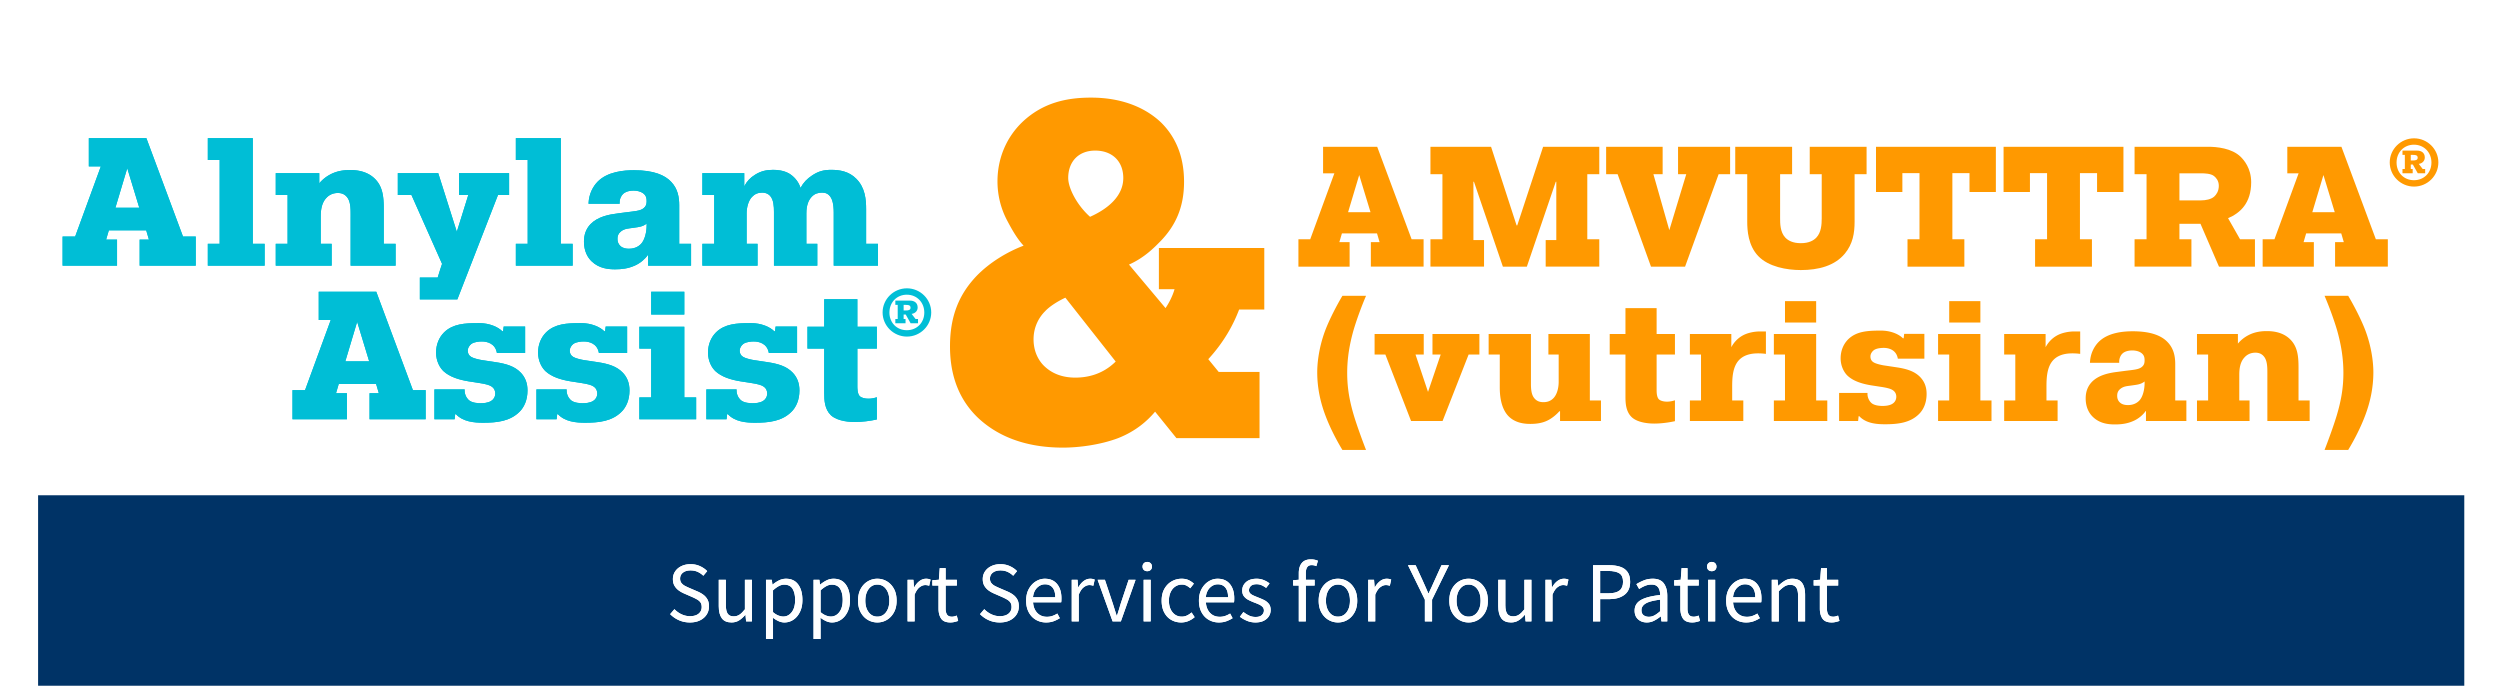 <svg width="1050" height="288" viewBox="0 0 1050 288" xmlns="http://www.w3.org/2000/svg" xmlns:xlink="http://www.w3.org/1999/xlink">
    <defs>
        <path d="M8.28 26.496c-1.656 0-3.192-.318-4.608-.954A11.883 11.883 0 0 1 0 23.004l1.8-2.088a9.85 9.85 0 0 0 2.97 2.142c1.14.54 2.322.81 3.546.81 1.56 0 2.772-.354 3.636-1.062.864-.708 1.296-1.638 1.296-2.79 0-.816-.174-1.464-.522-1.944-.348-.48-.816-.888-1.404-1.224a23.719 23.719 0 0 0-1.998-1.008L5.94 14.364a12.297 12.297 0 0 1-2.214-1.224 6.472 6.472 0 0 1-1.836-1.944c-.492-.792-.738-1.764-.738-2.916 0-1.2.318-2.274.954-3.222.636-.948 1.518-1.692 2.646-2.232 1.128-.54 2.4-.81 3.816-.81s2.724.27 3.924.81c1.2.54 2.22 1.242 3.06 2.106l-1.62 1.944a8.417 8.417 0 0 0-2.394-1.638c-.876-.396-1.866-.594-2.97-.594-1.32 0-2.382.312-3.186.936-.804.624-1.206 1.464-1.206 2.52 0 .744.198 1.362.594 1.854a4.63 4.63 0 0 0 1.494 1.206c.6.312 1.212.6 1.836.864l3.348 1.44c.912.384 1.734.846 2.466 1.386.732.54 1.314 1.2 1.746 1.98.432.78.648 1.758.648 2.934 0 1.248-.324 2.382-.972 3.402-.648 1.02-1.572 1.83-2.772 2.43-1.2.6-2.628.9-4.284.9z" id="bh8tnjwxub"/>
        <path d="M25.776 26.496c-1.848 0-3.204-.582-4.068-1.746-.864-1.164-1.296-2.862-1.296-5.094V8.568H23.4V19.26c0 1.632.258 2.82.774 3.564.516.744 1.35 1.116 2.502 1.116.912 0 1.722-.234 2.43-.702.708-.468 1.47-1.218 2.286-2.25V8.568h2.952v17.496h-2.448l-.252-2.736h-.108c-.816.96-1.68 1.728-2.592 2.304-.912.576-1.968.864-3.168.864z" id="o3t8xj517c"/>
        <path d="M40.248 33.444V8.568h2.448l.252 2.016h.108a13.31 13.31 0 0 1 2.61-1.728 6.493 6.493 0 0 1 2.97-.72c2.256 0 3.972.81 5.148 2.43 1.176 1.62 1.764 3.786 1.764 6.498 0 1.968-.354 3.66-1.062 5.076-.708 1.416-1.632 2.496-2.772 3.24a6.683 6.683 0 0 1-3.726 1.116c-.816 0-1.626-.18-2.43-.54a12.303 12.303 0 0 1-2.43-1.476l.072 3.06v5.904h-2.952zm7.236-9.432c1.44 0 2.634-.618 3.582-1.854.948-1.236 1.422-2.934 1.422-5.094 0-1.92-.354-3.474-1.062-4.662-.708-1.188-1.89-1.782-3.546-1.782-.744 0-1.494.204-2.25.612-.756.408-1.566.996-2.43 1.764v9.18c.792.672 1.56 1.146 2.304 1.422.744.276 1.404.414 1.98.414z" id="ixajd182gd"/>
        <path d="M60.228 33.444V8.568h2.448l.252 2.016h.108a13.31 13.31 0 0 1 2.61-1.728 6.493 6.493 0 0 1 2.97-.72c2.256 0 3.972.81 5.148 2.43 1.176 1.62 1.764 3.786 1.764 6.498 0 1.968-.354 3.66-1.062 5.076-.708 1.416-1.632 2.496-2.772 3.24a6.683 6.683 0 0 1-3.726 1.116c-.816 0-1.626-.18-2.43-.54a12.303 12.303 0 0 1-2.43-1.476l.072 3.06v5.904h-2.952zm7.236-9.432c1.44 0 2.634-.618 3.582-1.854.948-1.236 1.422-2.934 1.422-5.094 0-1.92-.354-3.474-1.062-4.662-.708-1.188-1.89-1.782-3.546-1.782-.744 0-1.494.204-2.25.612-.756.408-1.566.996-2.43 1.764v9.18c.792.672 1.56 1.146 2.304 1.422.744.276 1.404.414 1.98.414z" id="lnof0ryv3e"/>
        <path d="M87.012 26.496a7.772 7.772 0 0 1-3.978-1.08c-1.236-.72-2.232-1.764-2.988-3.132-.756-1.368-1.134-3.012-1.134-4.932 0-1.968.378-3.636 1.134-5.004.756-1.368 1.752-2.412 2.988-3.132a7.772 7.772 0 0 1 3.978-1.08c1.44 0 2.772.36 3.996 1.08 1.224.72 2.214 1.764 2.97 3.132.756 1.368 1.134 3.036 1.134 5.004 0 1.92-.378 3.564-1.134 4.932-.756 1.368-1.746 2.412-2.97 3.132a7.742 7.742 0 0 1-3.996 1.08zm0-2.448c1.512 0 2.73-.618 3.654-1.854.924-1.236 1.386-2.85 1.386-4.842 0-2.016-.462-3.648-1.386-4.896-.924-1.248-2.142-1.872-3.654-1.872-1.488 0-2.7.624-3.636 1.872-.936 1.248-1.404 2.88-1.404 4.896 0 1.992.468 3.606 1.404 4.842.936 1.236 2.148 1.854 3.636 1.854z" id="mocuu9j7hf"/>
        <path d="M99.72 26.064V8.568h2.448l.252 3.168h.108c.6-1.104 1.332-1.98 2.196-2.628.864-.648 1.788-.972 2.772-.972.696 0 1.32.12 1.872.36l-.576 2.592a6.657 6.657 0 0 0-.792-.216 4.7 4.7 0 0 0-.9-.072c-.744 0-1.518.3-2.322.9-.804.6-1.506 1.644-2.106 3.132v11.232H99.72z" id="zcnsfn798g"/>
        <path d="M117.72 26.496c-1.872 0-3.174-.54-3.906-1.62-.732-1.08-1.098-2.484-1.098-4.212V10.98h-2.592V8.748l2.736-.18.36-4.896h2.484v4.896h4.716v2.412h-4.716v9.72c0 1.08.198 1.914.594 2.502.396.588 1.098.882 2.106.882a3.52 3.52 0 0 0 1.008-.162c.36-.108.684-.21.972-.306l.576 2.232c-.48.168-1.002.318-1.566.45a7.327 7.327 0 0 1-1.674.198z" id="wu5diry48h"/>
        <path d="M138.42 26.496c-1.656 0-3.192-.318-4.608-.954a11.883 11.883 0 0 1-3.672-2.538l1.8-2.088a9.85 9.85 0 0 0 2.97 2.142c1.14.54 2.322.81 3.546.81 1.56 0 2.772-.354 3.636-1.062.864-.708 1.296-1.638 1.296-2.79 0-.816-.174-1.464-.522-1.944-.348-.48-.816-.888-1.404-1.224a23.719 23.719 0 0 0-1.998-1.008l-3.384-1.476a12.297 12.297 0 0 1-2.214-1.224 6.472 6.472 0 0 1-1.836-1.944c-.492-.792-.738-1.764-.738-2.916 0-1.2.318-2.274.954-3.222.636-.948 1.518-1.692 2.646-2.232 1.128-.54 2.4-.81 3.816-.81s2.724.27 3.924.81c1.2.54 2.22 1.242 3.06 2.106l-1.62 1.944a8.417 8.417 0 0 0-2.394-1.638c-.876-.396-1.866-.594-2.97-.594-1.32 0-2.382.312-3.186.936-.804.624-1.206 1.464-1.206 2.52 0 .744.198 1.362.594 1.854a4.63 4.63 0 0 0 1.494 1.206c.6.312 1.212.6 1.836.864l3.348 1.44c.912.384 1.734.846 2.466 1.386.732.54 1.314 1.2 1.746 1.98.432.78.648 1.758.648 2.934 0 1.248-.324 2.382-.972 3.402-.648 1.02-1.572 1.83-2.772 2.43-1.2.6-2.628.9-4.284.9z" id="umsdxp506i"/>
        <path d="M157.896 26.496c-1.56 0-2.976-.366-4.248-1.098-1.272-.732-2.28-1.782-3.024-3.15-.744-1.368-1.116-3-1.116-4.896 0-1.92.378-3.564 1.134-4.932.756-1.368 1.734-2.424 2.934-3.168 1.2-.744 2.46-1.116 3.78-1.116 2.232 0 3.954.744 5.166 2.232 1.212 1.488 1.818 3.48 1.818 5.976 0 .312-.006.618-.018.918-.012.3-.042.558-.09.774h-11.808c.12 1.848.702 3.324 1.746 4.428s2.406 1.656 4.086 1.656a6.88 6.88 0 0 0 2.322-.378 10.274 10.274 0 0 0 2.034-.99l1.044 1.944c-.744.48-1.59.9-2.538 1.26-.948.36-2.022.54-3.222.54zm-5.508-10.584h9.36c0-1.776-.378-3.126-1.134-4.05-.756-.924-1.818-1.386-3.186-1.386-1.224 0-2.322.474-3.294 1.422s-1.554 2.286-1.746 4.014z" id="ng7mxcqf3j"/>
        <path d="M168.66 26.064V8.568h2.448l.252 3.168h.108c.6-1.104 1.332-1.98 2.196-2.628.864-.648 1.788-.972 2.772-.972.696 0 1.32.12 1.872.36l-.576 2.592a6.657 6.657 0 0 0-.792-.216 4.7 4.7 0 0 0-.9-.072c-.744 0-1.518.3-2.322.9-.804.6-1.506 1.644-2.106 3.132v11.232h-2.952z" id="q75ddrajpk"/>
        <path d="m185.832 26.064-6.3-17.496h3.06l3.312 9.936c.264.864.534 1.728.81 2.592.276.864.546 1.716.81 2.556h.144c.264-.84.534-1.692.81-2.556.276-.864.534-1.728.774-2.592l3.312-9.936h2.916l-6.192 17.496h-3.456z" id="88qz72z4gl"/>
        <path d="M198.864 26.064V8.568h2.952v17.496h-2.952zm1.512-21.096c-.576 0-1.05-.174-1.422-.522-.372-.348-.558-.822-.558-1.422 0-.576.186-1.044.558-1.404.372-.36.846-.54 1.422-.54s1.05.18 1.422.54c.372.36.558.828.558 1.404 0 .6-.186 1.074-.558 1.422-.372.348-.846.522-1.422.522z" id="ou2jixvx3m"/>
        <path d="M214.632 26.496c-1.536 0-2.928-.36-4.176-1.08-1.248-.72-2.232-1.764-2.952-3.132-.72-1.368-1.08-3.012-1.08-4.932 0-1.968.39-3.636 1.17-5.004.78-1.368 1.812-2.412 3.096-3.132a8.363 8.363 0 0 1 4.158-1.08c1.152 0 2.142.204 2.97.612a9.038 9.038 0 0 1 2.142 1.44l-1.512 1.944a7.411 7.411 0 0 0-1.602-1.116 4.095 4.095 0 0 0-1.89-.432c-1.056 0-1.998.282-2.826.846-.828.564-1.476 1.356-1.944 2.376-.468 1.02-.702 2.202-.702 3.546 0 1.992.498 3.606 1.494 4.842.996 1.236 2.298 1.854 3.906 1.854a5 5 0 0 0 2.268-.522 8.084 8.084 0 0 0 1.836-1.242l1.296 1.98a9.371 9.371 0 0 1-2.628 1.638 7.853 7.853 0 0 1-3.024.594z" id="oz3xwez7in"/>
        <path d="M230.472 26.496c-1.56 0-2.976-.366-4.248-1.098-1.272-.732-2.28-1.782-3.024-3.15-.744-1.368-1.116-3-1.116-4.896 0-1.92.378-3.564 1.134-4.932.756-1.368 1.734-2.424 2.934-3.168 1.2-.744 2.46-1.116 3.78-1.116 2.232 0 3.954.744 5.166 2.232 1.212 1.488 1.818 3.48 1.818 5.976 0 .312-.006.618-.018.918-.012.3-.042.558-.09.774H225c.12 1.848.702 3.324 1.746 4.428s2.406 1.656 4.086 1.656a6.88 6.88 0 0 0 2.322-.378 10.274 10.274 0 0 0 2.034-.99l1.044 1.944c-.744.48-1.59.9-2.538 1.26-.948.36-2.022.54-3.222.54zm-5.508-10.584h9.36c0-1.776-.378-3.126-1.134-4.05-.756-.924-1.818-1.386-3.186-1.386-1.224 0-2.322.474-3.294 1.422s-1.554 2.286-1.746 4.014z" id="6ggpu1zv8o"/>
        <path d="M245.808 26.496a9.208 9.208 0 0 1-3.564-.702c-1.128-.468-2.112-1.038-2.952-1.71l1.476-1.98c.768.6 1.56 1.098 2.376 1.494.816.396 1.74.594 2.772.594 1.152 0 2.016-.27 2.592-.81.576-.54.864-1.182.864-1.926 0-.6-.198-1.104-.594-1.512-.396-.408-.9-.75-1.512-1.026a29.617 29.617 0 0 0-1.89-.774 26.766 26.766 0 0 1-2.412-1.062c-.792-.396-1.44-.912-1.944-1.548s-.756-1.446-.756-2.43c0-1.416.534-2.598 1.602-3.546s2.55-1.422 4.446-1.422a7.89 7.89 0 0 1 3.024.576c.936.384 1.74.852 2.412 1.404l-1.44 1.872a9.405 9.405 0 0 0-1.872-1.116 5.17 5.17 0 0 0-2.124-.432c-1.104 0-1.914.252-2.43.756-.516.504-.774 1.092-.774 1.764 0 .552.18 1.002.54 1.35.36.348.828.648 1.404.9s1.188.51 1.836.774c.84.312 1.668.666 2.484 1.062a5.932 5.932 0 0 1 2.034 1.584c.54.66.81 1.542.81 2.646 0 .936-.246 1.8-.738 2.592s-1.212 1.428-2.16 1.908c-.948.48-2.118.72-3.51.72z" id="7zpgoffulp"/>
        <path d="M264.024 26.064V10.98h-2.376V8.748l2.376-.18V5.796c0-1.776.414-3.186 1.242-4.23C266.094.522 267.384 0 269.136 0a7.543 7.543 0 0 1 2.916.576l-.648 2.268a4.831 4.831 0 0 0-1.98-.432c-1.632 0-2.448 1.128-2.448 3.384v2.772h3.708v2.412h-3.708v15.084h-2.952z" id="6sbjcxwexq"/>
        <path d="M280.476 26.496a7.772 7.772 0 0 1-3.978-1.08c-1.236-.72-2.232-1.764-2.988-3.132-.756-1.368-1.134-3.012-1.134-4.932 0-1.968.378-3.636 1.134-5.004.756-1.368 1.752-2.412 2.988-3.132a7.772 7.772 0 0 1 3.978-1.08c1.44 0 2.772.36 3.996 1.08 1.224.72 2.214 1.764 2.97 3.132.756 1.368 1.134 3.036 1.134 5.004 0 1.92-.378 3.564-1.134 4.932-.756 1.368-1.746 2.412-2.97 3.132a7.742 7.742 0 0 1-3.996 1.08zm0-2.448c1.512 0 2.73-.618 3.654-1.854.924-1.236 1.386-2.85 1.386-4.842 0-2.016-.462-3.648-1.386-4.896-.924-1.248-2.142-1.872-3.654-1.872-1.488 0-2.7.624-3.636 1.872-.936 1.248-1.404 2.88-1.404 4.896 0 1.992.468 3.606 1.404 4.842.936 1.236 2.148 1.854 3.636 1.854z" id="312zvf59xr"/>
        <path d="M293.184 26.064V8.568h2.448l.252 3.168h.108c.6-1.104 1.332-1.98 2.196-2.628.864-.648 1.788-.972 2.772-.972.696 0 1.32.12 1.872.36l-.576 2.592a6.657 6.657 0 0 0-.792-.216 4.7 4.7 0 0 0-.9-.072c-.744 0-1.518.3-2.322.9-.804.6-1.506 1.644-2.106 3.132v11.232h-2.952z" id="oaboj5wdds"/>
        <path d="M316.98 26.064V16.92l-7.092-14.472h3.204l3.06 6.66 1.134 2.556c.372.84.75 1.704 1.134 2.592h.144c.408-.888.816-1.752 1.224-2.592.408-.84.792-1.692 1.152-2.556l3.024-6.66h3.132l-7.092 14.472v9.144h-3.024z" id="xcrcumbrat"/>
        <path d="M335.34 26.496a7.772 7.772 0 0 1-3.978-1.08c-1.236-.72-2.232-1.764-2.988-3.132-.756-1.368-1.134-3.012-1.134-4.932 0-1.968.378-3.636 1.134-5.004.756-1.368 1.752-2.412 2.988-3.132a7.772 7.772 0 0 1 3.978-1.08c1.44 0 2.772.36 3.996 1.08 1.224.72 2.214 1.764 2.97 3.132.756 1.368 1.134 3.036 1.134 5.004 0 1.92-.378 3.564-1.134 4.932-.756 1.368-1.746 2.412-2.97 3.132a7.742 7.742 0 0 1-3.996 1.08zm0-2.448c1.512 0 2.73-.618 3.654-1.854.924-1.236 1.386-2.85 1.386-4.842 0-2.016-.462-3.648-1.386-4.896-.924-1.248-2.142-1.872-3.654-1.872-1.488 0-2.7.624-3.636 1.872-.936 1.248-1.404 2.88-1.404 4.896 0 1.992.468 3.606 1.404 4.842.936 1.236 2.148 1.854 3.636 1.854z" id="pdrsh86zwu"/>
        <path d="M353.16 26.496c-1.848 0-3.204-.582-4.068-1.746-.864-1.164-1.296-2.862-1.296-5.094V8.568h2.988V19.26c0 1.632.258 2.82.774 3.564.516.744 1.35 1.116 2.502 1.116.912 0 1.722-.234 2.43-.702.708-.468 1.47-1.218 2.286-2.25V8.568h2.952v17.496h-2.448l-.252-2.736h-.108c-.816.96-1.68 1.728-2.592 2.304-.912.576-1.968.864-3.168.864z" id="ubetgiqb0v"/>
        <path d="M367.632 26.064V8.568h2.448l.252 3.168h.108c.6-1.104 1.332-1.98 2.196-2.628.864-.648 1.788-.972 2.772-.972.696 0 1.32.12 1.872.36l-.576 2.592a6.657 6.657 0 0 0-.792-.216 4.7 4.7 0 0 0-.9-.072c-.744 0-1.518.3-2.322.9-.804.6-1.506 1.644-2.106 3.132v11.232h-2.952z" id="x0ph5zhabw"/>
        <path d="M387.612 26.064V2.448h6.732c1.776 0 3.324.216 4.644.648 1.32.432 2.352 1.158 3.096 2.178.744 1.02 1.116 2.394 1.116 4.122 0 2.472-.804 4.308-2.412 5.508-1.608 1.2-3.708 1.8-6.3 1.8H390.6v9.36h-2.988zm2.988-11.808h3.528c2.064 0 3.594-.39 4.59-1.17.996-.78 1.494-2.01 1.494-3.69 0-1.704-.522-2.886-1.566-3.546-1.044-.66-2.598-.99-4.662-.99H390.6v9.396z" id="t6ufj9ra5x"/>
        <path d="M410.184 26.496c-1.464 0-2.682-.438-3.654-1.314-.972-.876-1.458-2.094-1.458-3.654 0-1.92.858-3.39 2.574-4.41 1.716-1.02 4.434-1.734 8.154-2.142 0-.744-.102-1.452-.306-2.124a3.289 3.289 0 0 0-1.08-1.638c-.516-.42-1.254-.63-2.214-.63a7.088 7.088 0 0 0-2.844.576c-.888.384-1.68.816-2.376 1.296l-1.152-2.052c.816-.528 1.818-1.038 3.006-1.53 1.188-.492 2.478-.738 3.87-.738 2.136 0 3.684.654 4.644 1.962.96 1.308 1.44 3.054 1.44 5.238v10.728h-2.448l-.252-2.088h-.108c-.816.672-1.71 1.26-2.682 1.764a6.668 6.668 0 0 1-3.114.756zm.864-2.376c.84 0 1.632-.204 2.376-.612.744-.408 1.536-.984 2.376-1.728v-4.86c-2.904.36-4.938.9-6.102 1.62-1.164.72-1.746 1.644-1.746 2.772 0 .984.3 1.698.9 2.142.6.444 1.332.666 2.196.666z" id="2wmbyrd9yy"/>
        <path d="M429.3 26.496c-1.872 0-3.174-.54-3.906-1.62-.732-1.08-1.098-2.484-1.098-4.212V10.98h-2.592V8.748l2.736-.18.36-4.896h2.484v4.896H432v2.412h-4.716v9.72c0 1.08.198 1.914.594 2.502.396.588 1.098.882 2.106.882a3.52 3.52 0 0 0 1.008-.162c.36-.108.684-.21.972-.306l.576 2.232c-.48.168-1.002.318-1.566.45a7.327 7.327 0 0 1-1.674.198z" id="zatp85664z"/>
        <path d="M435.96 26.064V8.568h2.952v17.496h-2.952zm1.512-21.096c-.576 0-1.05-.174-1.422-.522-.372-.348-.558-.822-.558-1.422 0-.576.186-1.044.558-1.404.372-.36.846-.54 1.422-.54s1.05.18 1.422.54c.372.36.558.828.558 1.404 0 .6-.186 1.074-.558 1.422-.372.348-.846.522-1.422.522z" id="golvn7waqA"/>
        <path d="M451.908 26.496c-1.56 0-2.976-.366-4.248-1.098-1.272-.732-2.28-1.782-3.024-3.15-.744-1.368-1.116-3-1.116-4.896 0-1.92.378-3.564 1.134-4.932.756-1.368 1.734-2.424 2.934-3.168 1.2-.744 2.46-1.116 3.78-1.116 2.232 0 3.954.744 5.166 2.232 1.212 1.488 1.818 3.48 1.818 5.976 0 .312-.006.618-.018.918-.012.3-.042.558-.09.774h-11.808c.12 1.848.702 3.324 1.746 4.428s2.406 1.656 4.086 1.656a6.88 6.88 0 0 0 2.322-.378 10.274 10.274 0 0 0 2.034-.99l1.044 1.944c-.744.48-1.59.9-2.538 1.26-.948.36-2.022.54-3.222.54zM446.4 15.912h9.36c0-1.776-.378-3.126-1.134-4.05-.756-.924-1.818-1.386-3.186-1.386-1.224 0-2.322.474-3.294 1.422s-1.554 2.286-1.746 4.014z" id="nq2f1jyrqB"/>
        <path d="M462.672 26.064V8.568h2.448l.252 2.52h.108a13.97 13.97 0 0 1 2.664-2.106c.936-.564 2.004-.846 3.204-.846 1.848 0 3.198.582 4.05 1.746.852 1.164 1.278 2.862 1.278 5.094v11.088h-2.952V15.372c0-1.632-.264-2.82-.792-3.564-.528-.744-1.368-1.116-2.52-1.116-.888 0-1.686.228-2.394.684-.708.456-1.506 1.128-2.394 2.016v12.672h-2.952z" id="e2m82yng5C"/>
        <path d="M487.872 26.496c-1.872 0-3.174-.54-3.906-1.62-.732-1.08-1.098-2.484-1.098-4.212V10.98h-2.592V8.748l2.736-.18.36-4.896h2.484v4.896h4.716v2.412h-4.716v9.72c0 1.08.198 1.914.594 2.502.396.588 1.098.882 2.106.882a3.52 3.52 0 0 0 1.008-.162c.36-.108.684-.21.972-.306l.576 2.232c-.48.168-1.002.318-1.566.45a7.327 7.327 0 0 1-1.674.198z" id="mk9kspdzmD"/>
        <path d="M11.017 28.883h5.05L5.28 58.34H0V70.58h22.876v-10.94h-4.59l1.148-3.903h15.684l1.148 3.902h-3.902v10.941h23.565V58.34h-5.356L35.195 17.024H11.017v11.86zm16.144.765 5.05 16.603H22.188l4.973-16.603z" id="id8meot3iE"/>
        <path id="djp34rp1vF" d="M60.994 26.205h4.974V61.4h-4.974v9.181h23.872V61.4h-4.974V17.024H60.994z"/>
        <path d="M89.527 40.895H94.5V61.4h-4.973v9.181h23.489V61.4h-4.59V49.923c0-2.677.382-5.738 2.371-7.804 1.53-1.683 3.443-2.065 4.82-2.065 1.607 0 2.754.535 3.596 1.453 1.683 1.76 1.76 4.744 1.76 7.422V70.58h18.898V61.4h-4.973V46.71c0-5.203-.46-9.564-3.979-12.854-3.443-3.213-7.957-3.443-10.252-3.443-2.525 0-5.432.383-8.187 1.837a15.198 15.198 0 0 0-4.667 3.749v-4.285H89.527v9.181z" id="ftya89wjbG"/>
        <path d="M187.536 31.714h-21.04v9.181h3.902l-4.82 15.455-7.804-24.636H140.79v9.181h5.738l12.854 28.921s-1.683 5.05-1.836 5.738h-7.498v9.181h15.76l17.062-43.84h4.667v-9.18z" id="2ngjc55lvH"/>
        <path id="59rf1a2s1I" d="M190.367 26.205h4.973V61.4h-4.973v9.181h23.871V61.4h-4.973V17.024h-18.898z"/>
        <path d="M233.972 44.568c-.153-1.836.613-3.367 1.454-4.132.612-.612 1.99-1.377 4.438-1.377 1.3 0 2.83.306 3.902 1.071 1.377.995 1.53 2.143 1.53 3.367 0 1.224-.23 2.142-1.3 2.984-1.454 1.147-3.75 1.224-7.881 1.76l-2.908.382c-3.749.459-8.492 1.377-11.553 4.59-1.912 2.066-2.677 4.514-2.677 7.269 0 3.978 1.53 6.656 3.213 8.263 3.137 3.06 7.115 3.366 9.87 3.366 2.754 0 5.432-.306 8.186-1.53 2.372-.994 4.514-2.907 5.509-4.437h.153v4.437h18.056V61.4h-4.973V45.256c0-3.29-.535-6.962-3.443-9.946-2.525-2.678-7.115-4.82-15.531-4.82-4.208 0-11.17.536-15.379 4.897-1.683 1.76-3.596 4.82-3.749 9.18h13.083zm11.324 9.181c0 2.525-.689 5.968-2.372 7.727-.612.613-2.142 1.99-5.05 1.99-1.07 0-2.524-.153-3.595-1.148-.919-.842-1.225-1.913-1.225-2.984 0-1.224.306-2.219 1.454-3.137 1.53-1.224 3.29-1.224 4.744-1.453l1.07-.153c1.608-.23 3.367-.383 4.974-1.684v.842z" id="tjdcje5tqJ"/>
        <path d="M316.986 61.4h-4.59V48.546c0-3.366.917-5.508 2.218-6.886 1.224-1.3 2.678-1.76 4.36-1.76 1.455 0 2.602.46 3.52 1.76.689.995 1.378 2.831 1.378 6.657V70.58h18.591V61.4h-4.973V46.94c0-4.132-.382-9.105-4.131-12.854-3.06-3.137-7.04-3.749-10.482-3.749-3.137 0-5.356.536-8.11 2.372-2.066 1.377-3.596 2.907-4.82 5.202-.995-3.06-3.06-4.973-4.82-6.044-2.296-1.3-4.897-1.53-6.733-1.53-2.678 0-5.05.459-7.575 2.066-1.989 1.224-3.366 2.678-4.514 4.82v-5.509h-17.597v9.181h4.973V61.4h-4.973v9.181h23.182V61.4h-4.59V48.546c0-2.448.765-5.279 2.219-6.81 1.147-1.223 2.524-1.835 4.284-1.835 1.071 0 2.295.23 3.367 1.377 1.453 1.607 1.606 4.437 1.606 6.733v22.57h18.21V61.4z" id="21paq8c3iK"/>
        <path d="M107.577 93.398h5.05l-10.788 29.457H96.56v12.241h22.876v-10.94h-4.59l1.148-3.903h15.684l1.148 3.902h-3.902v10.941h23.565v-12.241h-5.356l-15.378-41.316h-24.178V93.4zm16.144.765 5.05 16.603h-10.023l4.973-16.603z" id="mlrasgribL"/>
        <path d="M194.274 107.247V96.153h-9.028l-.23 1.989h-.306c-1.836-1.836-5.432-3.443-9.87-3.443-5.967 0-10.94.306-14.613 3.902-2.142 2.142-3.366 5.126-3.366 8.492 0 3.673 1.683 6.504 3.213 7.881 2.525 2.295 6.274 3.52 10.558 4.208l3.979.612c3.672.536 4.82 1.071 5.432 1.454 1.377.841 1.683 2.066 1.683 2.984 0 1.606-.841 2.601-1.683 3.137-1.377.918-3.52.994-4.438.994-.918 0-3.672-.076-5.05-1.377-.994-.918-1.835-2.601-1.682-4.438h-12.701v12.548h8.493l.229-2.142h.306c2.984 3.213 7.728 3.596 11.4 3.596 5.815 0 11.4-.612 15.379-4.667 1.836-1.837 3.29-4.82 3.29-8.875 0-3.06-.919-5.433-2.755-7.422-2.601-2.754-6.197-3.825-10.864-4.514l-5.586-.842c-1.377-.23-3.595-.765-4.514-1.377-.994-.612-1.377-1.53-1.377-2.601 0-1.148.689-2.142 1.454-2.754 1.3-.995 3.596-1.072 4.514-1.072 2.066 0 5.585.765 6.274 4.82h11.859z" id="vfcptibcsM"/>
        <path d="M237.114 107.247V96.153h-9.028l-.23 1.989h-.306c-1.836-1.836-5.432-3.443-9.87-3.443-5.967 0-10.94.306-14.613 3.902-2.142 2.142-3.366 5.126-3.366 8.492 0 3.673 1.683 6.504 3.213 7.881 2.525 2.295 6.274 3.52 10.558 4.208l3.979.612c3.672.536 4.82 1.071 5.432 1.454 1.377.841 1.683 2.066 1.683 2.984 0 1.606-.841 2.601-1.683 3.137-1.377.918-3.52.994-4.437.994-.919 0-3.673-.076-5.05-1.377-.995-.918-1.836-2.601-1.683-4.438h-12.7v12.548h8.492l.23-2.142h.305c2.984 3.213 7.728 3.596 11.4 3.596 5.815 0 11.4-.612 15.379-4.667 1.836-1.837 3.29-4.82 3.29-8.875 0-3.06-.919-5.433-2.755-7.422-2.601-2.754-6.197-3.825-10.864-4.514l-5.585-.842c-1.378-.23-3.596-.765-4.514-1.377-.995-.612-1.378-1.53-1.378-2.601 0-1.148.689-2.142 1.454-2.754 1.3-.995 3.596-1.072 4.514-1.072 2.066 0 5.585.765 6.274 4.82h11.859z" id="uythovhy8N"/>
        <path d="M242.235 105.41h4.973v20.505h-4.973v9.181h23.87v-9.181h-4.972V96.229h-18.898v9.181zm4.973-14.307h13.925v-9.564h-13.925v9.564z" id="nvlmfow5nO"/>
        <path d="M308.487 107.247V96.153h-9.028l-.23 1.989h-.306c-1.836-1.836-5.432-3.443-9.87-3.443-5.967 0-10.94.306-14.613 3.902-2.142 2.142-3.366 5.126-3.366 8.492 0 3.673 1.683 6.504 3.213 7.881 2.525 2.295 6.274 3.52 10.558 4.208l3.979.612c3.672.536 4.82 1.071 5.432 1.454 1.377.841 1.683 2.066 1.683 2.984 0 1.606-.841 2.601-1.683 3.137-1.377.918-3.52.994-4.437.994-.919 0-3.673-.076-5.05-1.377-.995-.918-1.836-2.601-1.683-4.438h-12.701v12.548h8.493l.23-2.142h.305c2.984 3.213 7.728 3.596 11.4 3.596 5.815 0 11.4-.612 15.379-4.667 1.836-1.837 3.29-4.82 3.29-8.875 0-3.06-.919-5.433-2.755-7.422-2.601-2.754-6.197-3.825-10.864-4.514l-5.585-.842c-1.378-.23-3.596-.765-4.515-1.377-.994-.612-1.377-1.53-1.377-2.601 0-1.148.689-2.142 1.454-2.754 1.3-.995 3.596-1.072 4.514-1.072 2.066 0 5.585.765 6.274 4.82h11.859z" id="ebksnap6oP"/>
        <path d="M312.848 105.41h7.039v18.745c0 2.908.153 6.733 2.83 9.258 2.908 2.678 8.417 2.83 10.024 2.83 3.06 0 6.503-.458 9.257-1.07v-9.335c-1.147.383-2.372.612-3.52.612-1.376 0-2.983-.306-3.748-1.147-.918-1.071-.918-3.214-.918-4.132v-15.76h8.186v-9.182h-8.186V84.676h-13.925V96.23h-7.039v9.181z" id="eg8ssf8o2Q"/>
        <filter x="-3%" y="-13.2%" width="106%" height="126.4%" filterUnits="objectBoundingBox" id="uqvm9kqvka">
            <feOffset in="SourceAlpha" result="shadowOffsetOuter1"/>
            <feGaussianBlur stdDeviation="10" in="shadowOffsetOuter1" result="shadowBlurOuter1"/>
            <feColorMatrix values="0 0 0 0 0 0 0 0 0 0 0 0 0 0 0 0 0 0 0.67 0" in="shadowBlurOuter1" result="shadowMatrixOuter1"/>
            <feMerge>
                <feMergeNode in="shadowMatrixOuter1"/>
                <feMergeNode in="SourceGraphic"/>
            </feMerge>
        </filter>
    </defs>
    <g fill="none" fill-rule="evenodd">
        <path fill="#036" fill-rule="nonzero" d="M16 208h1019v80H16z"/>
        <g filter="url(#uqvm9kqvka)" transform="translate(26.285 41)">
            <g fill="#FFF" fill-rule="nonzero">
                <g transform="translate(255.18 193.936)">
                    <use xlink:href="#bh8tnjwxub"/>
                    <use xlink:href="#bh8tnjwxub"/>
                </g>
                <g transform="translate(255.18 193.936)">
                    <use xlink:href="#o3t8xj517c"/>
                    <use xlink:href="#o3t8xj517c"/>
                </g>
                <g transform="translate(255.18 193.936)">
                    <use xlink:href="#ixajd182gd"/>
                    <use xlink:href="#ixajd182gd"/>
                </g>
                <g transform="translate(255.18 193.936)">
                    <use xlink:href="#lnof0ryv3e"/>
                    <use xlink:href="#lnof0ryv3e"/>
                </g>
                <g transform="translate(255.18 193.936)">
                    <use xlink:href="#mocuu9j7hf"/>
                    <use xlink:href="#mocuu9j7hf"/>
                </g>
                <g transform="translate(255.18 193.936)">
                    <use xlink:href="#zcnsfn798g"/>
                    <use xlink:href="#zcnsfn798g"/>
                </g>
                <g transform="translate(255.18 193.936)">
                    <use xlink:href="#wu5diry48h"/>
                    <use xlink:href="#wu5diry48h"/>
                </g>
                <g transform="translate(255.18 193.936)">
                    <use xlink:href="#umsdxp506i"/>
                    <use xlink:href="#umsdxp506i"/>
                </g>
                <g transform="translate(255.18 193.936)">
                    <use xlink:href="#ng7mxcqf3j"/>
                    <use xlink:href="#ng7mxcqf3j"/>
                </g>
                <g transform="translate(255.18 193.936)">
                    <use xlink:href="#q75ddrajpk"/>
                    <use xlink:href="#q75ddrajpk"/>
                </g>
                <g transform="translate(255.18 193.936)">
                    <use xlink:href="#88qz72z4gl"/>
                    <use xlink:href="#88qz72z4gl"/>
                </g>
                <g transform="translate(255.18 193.936)">
                    <use xlink:href="#ou2jixvx3m"/>
                    <use xlink:href="#ou2jixvx3m"/>
                </g>
                <g transform="translate(255.18 193.936)">
                    <use xlink:href="#oz3xwez7in"/>
                    <use xlink:href="#oz3xwez7in"/>
                </g>
                <g transform="translate(255.18 193.936)">
                    <use xlink:href="#6ggpu1zv8o"/>
                    <use xlink:href="#6ggpu1zv8o"/>
                </g>
                <g transform="translate(255.18 193.936)">
                    <use xlink:href="#7zpgoffulp"/>
                    <use xlink:href="#7zpgoffulp"/>
                </g>
                <g transform="translate(255.18 193.936)">
                    <use xlink:href="#6sbjcxwexq"/>
                    <use xlink:href="#6sbjcxwexq"/>
                </g>
                <g transform="translate(255.18 193.936)">
                    <use xlink:href="#312zvf59xr"/>
                    <use xlink:href="#312zvf59xr"/>
                </g>
                <g transform="translate(255.18 193.936)">
                    <use xlink:href="#oaboj5wdds"/>
                    <use xlink:href="#oaboj5wdds"/>
                </g>
                <g transform="translate(255.18 193.936)">
                    <use xlink:href="#xcrcumbrat"/>
                    <use xlink:href="#xcrcumbrat"/>
                </g>
                <g transform="translate(255.18 193.936)">
                    <use xlink:href="#pdrsh86zwu"/>
                    <use xlink:href="#pdrsh86zwu"/>
                </g>
                <g transform="translate(255.18 193.936)">
                    <use xlink:href="#ubetgiqb0v"/>
                    <use xlink:href="#ubetgiqb0v"/>
                </g>
                <g transform="translate(255.18 193.936)">
                    <use xlink:href="#x0ph5zhabw"/>
                    <use xlink:href="#x0ph5zhabw"/>
                </g>
                <g transform="translate(255.18 193.936)">
                    <use xlink:href="#t6ufj9ra5x"/>
                    <use xlink:href="#t6ufj9ra5x"/>
                </g>
                <g transform="translate(255.18 193.936)">
                    <use xlink:href="#2wmbyrd9yy"/>
                    <use xlink:href="#2wmbyrd9yy"/>
                </g>
                <g transform="translate(255.18 193.936)">
                    <use xlink:href="#zatp85664z"/>
                    <use xlink:href="#zatp85664z"/>
                </g>
                <g transform="translate(255.18 193.936)">
                    <use xlink:href="#golvn7waqA"/>
                    <use xlink:href="#golvn7waqA"/>
                </g>
                <g transform="translate(255.18 193.936)">
                    <use xlink:href="#nq2f1jyrqB"/>
                    <use xlink:href="#nq2f1jyrqB"/>
                </g>
                <g transform="translate(255.18 193.936)">
                    <use xlink:href="#e2m82yng5C"/>
                    <use xlink:href="#e2m82yng5C"/>
                </g>
                <g transform="translate(255.18 193.936)">
                    <use xlink:href="#mk9kspdzmD"/>
                    <use xlink:href="#mk9kspdzmD"/>
                </g>
            </g>
            <g fill-rule="nonzero">
                <g fill="#00BED6">
                    <use xlink:href="#id8meot3iE"/>
                    <use xlink:href="#id8meot3iE"/>
                </g>
                <g fill="#00BED6">
                    <use xlink:href="#djp34rp1vF"/>
                    <use xlink:href="#djp34rp1vF"/>
                </g>
                <g fill="#00BED6">
                    <use xlink:href="#ftya89wjbG"/>
                    <use xlink:href="#ftya89wjbG"/>
                </g>
                <g fill="#00BED6">
                    <use xlink:href="#2ngjc55lvH"/>
                    <use xlink:href="#2ngjc55lvH"/>
                </g>
                <g fill="#00BED6">
                    <use xlink:href="#59rf1a2s1I"/>
                    <use xlink:href="#59rf1a2s1I"/>
                </g>
                <g fill="#00BED6">
                    <use xlink:href="#tjdcje5tqJ"/>
                    <use xlink:href="#tjdcje5tqJ"/>
                </g>
                <g fill="#00BED6">
                    <use xlink:href="#21paq8c3iK"/>
                    <use xlink:href="#21paq8c3iK"/>
                </g>
                <g fill="#00BED6">
                    <use xlink:href="#mlrasgribL"/>
                    <use xlink:href="#mlrasgribL"/>
                </g>
                <g fill="#00BED6">
                    <use xlink:href="#vfcptibcsM"/>
                    <use xlink:href="#vfcptibcsM"/>
                </g>
                <g fill="#00BED6">
                    <use xlink:href="#uythovhy8N"/>
                    <use xlink:href="#uythovhy8N"/>
                </g>
                <g fill="#00BED6">
                    <use xlink:href="#nvlmfow5nO"/>
                    <use xlink:href="#nvlmfow5nO"/>
                </g>
                <g fill="#00BED6">
                    <use xlink:href="#ebksnap6oP"/>
                    <use xlink:href="#ebksnap6oP"/>
                </g>
                <g fill="#00BED6">
                    <use xlink:href="#eg8ssf8o2Q"/>
                    <use xlink:href="#eg8ssf8o2Q"/>
                </g>
                <path d="M537.524 83.248c-2.373 3.955-5.537 10.068-7.263 14.671-3.021 8.127-3.309 14.96-3.309 17.405 0 6.832 1.439 12.945 3.524 18.41 1.798 4.748 4.387 9.854 7.048 14.24h9.925c-1.438-3.667-3.811-10.14-5.106-14.455-1.798-6.041-2.805-11.435-2.805-17.908 0-6.329 1.007-12.01 2.59-17.692 1.294-4.459 3.38-10.14 5.321-14.671h-9.925zM551.045 107.916h4.531l10.788 27.905h13.233l10.932-27.905h4.53v-8.63h-19.705v8.63h3.452l-5.322 15.678-5.25-15.678h3.452v-8.63h-20.64zM646.123 127.19h-4.675V99.286h-17.405v8.63h4.316v11.435c0 2.517-.648 5.178-2.086 6.76-1.439 1.583-3.165 1.798-4.315 1.798-1.439 0-2.805-.36-3.884-1.726-1.223-1.51-1.366-3.883-1.366-6.04V99.285h-17.764v8.63h4.674v13.736c0 2.662.216 8.487 3.596 12.083 2.733 2.805 6.401 3.308 9.206 3.308 1.798 0 4.675-.144 7.264-1.438 1.654-.791 3.596-2.302 4.962-3.884h.288v4.1h17.189v-8.63zM649.79 107.916h6.617v17.62c0 2.733.144 6.329 2.661 8.702 2.733 2.518 7.911 2.661 9.421 2.661 2.877 0 6.114-.431 8.703-1.006v-8.775c-1.08.36-2.23.576-3.309.576-1.294 0-2.804-.288-3.524-1.08-.863-1.006-.863-3.02-.863-3.883v-14.815h7.696v-8.63h-7.696v-10.86h-13.089v10.86h-6.617v8.63zM718.736 107.916h4.675v19.274h-4.675v8.63h22.44v-8.63H736.5V99.286h-17.764v8.63zm4.675-13.449h13.09v-8.99h-13.09v8.99zM781.953 109.642V99.214h-8.486l-.216 1.87h-.288c-1.726-1.726-5.106-3.237-9.277-3.237-5.61 0-10.285.288-13.737 3.668-2.013 2.014-3.164 4.819-3.164 7.983 0 3.452 1.582 6.113 3.02 7.408 2.374 2.157 5.898 3.308 9.925 3.955l3.74.576c3.452.503 4.531 1.007 5.106 1.366 1.295.791 1.583 1.942 1.583 2.805 0 1.51-.792 2.445-1.583 2.949-1.294.863-3.308.935-4.17.935-.864 0-3.453-.072-4.748-1.295-.935-.863-1.726-2.445-1.582-4.171h-11.938v11.795h7.983l.215-2.014h.288c2.805 3.02 7.264 3.38 10.716 3.38 5.466 0 10.716-.575 14.456-4.387 1.726-1.726 3.092-4.53 3.092-8.343 0-2.876-.863-5.106-2.589-6.976-2.445-2.589-5.825-3.596-10.212-4.243l-5.25-.791c-1.295-.216-3.38-.72-4.244-1.295-.935-.575-1.294-1.438-1.294-2.445 0-1.079.647-2.014 1.366-2.59 1.223-.934 3.38-1.006 4.244-1.006 1.941 0 5.25.72 5.897 4.531h11.147zM787.707 107.916h4.675v19.274h-4.675v8.63h22.439v-8.63h-4.675V99.286h-17.764v8.63zm4.675-13.449h13.089v-8.99h-13.09v8.99zM815.468 107.916h4.674v19.274h-4.674v8.63h22.439v-8.63h-4.675v-5.61c0-3.74.144-8.558 2.948-11.435 2.446-2.517 6.042-2.733 7.984-2.733 1.078 0 2.157.072 3.236.216v-9.421h-2.517c-2.374 0-5.322.575-7.408 1.798-1.51.863-3.308 2.373-4.603 4.818v-5.537h-17.404v8.63zM683.468 107.916h4.674v19.274h-4.674v8.63h22.439v-8.63h-4.675v-5.61c0-3.74.144-8.558 2.948-11.435 2.446-2.517 6.042-2.733 7.984-2.733 1.078 0 2.157.072 3.236.216v-9.421h-2.517c-2.374 0-5.322.575-7.408 1.798-1.51.863-3.308 2.373-4.603 4.818v-5.537h-17.404v8.63zM863.797 111.368c-.143-1.726.576-3.164 1.367-3.884.575-.575 1.87-1.294 4.171-1.294 1.223 0 2.661.288 3.668 1.007 1.295.935 1.439 2.013 1.439 3.164 0 1.15-.216 2.014-1.223 2.805-1.367 1.079-3.524 1.15-7.408 1.654l-2.733.36c-3.524.431-7.983 1.294-10.86 4.315-1.797 1.942-2.517 4.243-2.517 6.832 0 3.74 1.439 6.257 3.02 7.768 2.95 2.876 6.69 3.164 9.279 3.164 2.589 0 5.106-.288 7.695-1.438 2.23-.935 4.243-2.733 5.178-4.172h.144v4.172h16.973v-8.63h-4.675v-15.176c0-3.092-.503-6.544-3.236-9.35-2.374-2.516-6.689-4.53-14.6-4.53-3.955 0-10.5.503-14.456 4.603-1.582 1.654-3.38 4.53-3.524 8.63h12.298zm10.645 8.63c0 2.374-.648 5.61-2.23 7.264-.575.576-2.014 1.87-4.747 1.87-1.007 0-2.373-.144-3.38-1.079-.863-.79-1.15-1.798-1.15-2.805 0-1.15.287-2.085 1.366-2.948 1.438-1.15 3.092-1.15 4.459-1.367l1.007-.144c1.51-.215 3.164-.36 4.675-1.582v.791zM896.449 107.916h4.675v19.274h-4.675v8.63h22.079v-8.63h-4.315v-10.788c0-2.517.36-5.394 2.23-7.335 1.438-1.583 3.236-1.942 4.53-1.942 1.51 0 2.59.503 3.38 1.366 1.583 1.654 1.655 4.46 1.655 6.976v20.354h17.764v-8.63h-4.675v-13.81c0-4.89-.432-8.99-3.74-12.082-3.236-3.02-7.48-3.236-9.637-3.236-2.373 0-5.106.36-7.695 1.726a14.286 14.286 0 0 0-4.387 3.524v-4.027h-17.19v8.63zM950.029 83.248c1.941 4.53 4.027 10.212 5.322 14.671 1.582 5.682 2.589 11.363 2.589 17.692 0 6.473-1.007 11.867-2.805 17.908-1.295 4.315-3.668 10.788-5.106 14.456h9.925c2.66-4.387 5.25-9.493 7.048-14.24 2.085-5.466 3.524-11.58 3.524-18.411 0-2.446-.288-9.278-3.309-17.405-1.726-4.603-4.89-10.716-7.263-14.671h-9.925zM431.935 0c14.756 0 24.127 5.364 29.51 10.528 5.185 5.165 9.572 12.913 9.572 24.831 0 10.727-3.59 18.475-9.97 25.03l-.294.295c-2.113 2.131-6.402 6.598-12.866 9.439l15.353 18.276c1.596-2.384 2.991-5.165 3.789-7.946h-6.58V63.17h44.266v25.825h-10.568c-2.393 6.356-6.38 13.706-12.96 20.858l4.386 5.363h17.148v27.811h-34.894l-8.973-11.124c-3.19 3.774-7.976 8.144-15.553 11.124-7.378 2.781-16.35 3.973-23.13 3.973-17.946 0-28.912-6.158-35.692-12.515-9.97-9.535-11.764-21.454-11.764-29.996 0-12.713 3.788-21.851 11.166-29.598 5.583-5.761 12.96-10.132 19.74-12.714-2.791-2.98-4.985-6.953-6.78-10.33-2.79-5.165-4.187-10.925-4.187-16.686 0-9.138 3.39-18.077 10.369-24.831C411.796 1.986 421.966 0 431.935 0zm-10.767 84.028c-2.991 1.39-6.58 3.576-8.574 5.761-2.193 2.185-4.786 6.158-4.786 11.72 0 5.96 2.792 9.734 4.786 11.522 2.592 2.384 6.58 4.569 12.761 4.569 3.988 0 10.967-.795 16.949-6.754zm12.562-61.78c-7.178 0-11.366 4.768-11.366 11.522 0 4.172 3.59 11.323 9.173 16.29 7.577-3.378 13.957-8.741 13.957-16.29 0-7.151-4.785-11.521-11.764-11.521z" fill="#F90"/>
                <path d="M344.404 90.23c0 5.585 4.628 10.136 10.212 10.136 5.623 0 10.213-4.551 10.213-10.136 0-5.584-4.59-10.136-10.213-10.136-5.584 0-10.212 4.552-10.212 10.136zm11.78 4.552h3.099v-1.798h-1.033l-1.645-2.142c1.875-.306 2.525-1.606 2.525-2.716 0-2.027-1.53-2.868-3.175-2.868h-6.196v1.797h.994v5.93h-.994v1.797h4.284v-1.798h-.804V91.11h.88l2.066 3.672zm-2.945-7.727h.842c.841 0 2.065-.038 2.065 1.186 0 1.033-1.032 1.148-1.874 1.148h-1.033v-2.334zm-5.967 3.213c0-4.245 3.06-7.497 7.306-7.497s7.344 3.252 7.344 7.497c0 4.246-3.098 7.42-7.344 7.42s-7.306-3.174-7.306-7.42z" fill="#00BED6"/>
                <path d="M529.408 31.791h4.746l-10.14 27.69h-4.963v11.506h21.504V60.703h-4.315l1.079-3.668h14.743l1.08 3.668h-3.669v10.284h22.151V59.48h-5.034l-14.456-38.836h-22.726V31.79zm15.175.72 4.746 15.606h-9.421l4.675-15.607zM645.414 59.48h-5.035V32.15h5.035V20.645h-23.59l-10.86 33.01h-.287l-10.716-33.01H574.5V32.15h5.034v27.33h-5.034v11.506h22.51V59.84h-4.458V35.315h.216l12.154 35.672h10.069l12.154-35.672h.216V59.84h-4.46v11.147h22.512zM648.29 32.15h4.819l14.024 38.837h14.312l14.096-38.836h4.819V20.644h-21.864V32.15h3.453l-7.12 23.517-6.689-23.517h3.884V20.644H648.29zM733.802 32.15h5.035v18.556c0 2.661-.216 5.897-2.23 8.055-1.15 1.223-3.092 2.373-6.544 2.373-3.453 0-5.394-1.15-6.545-2.373-2.158-2.301-2.158-5.97-2.158-8.055V32.151h5.035V20.644h-23.878V32.15h5.035v19.921c0 3.596.36 10.07 4.675 14.528 4.315 4.46 11.866 5.826 17.836 5.826 7.48 0 14.24-1.798 18.483-6.905 3.38-4.099 4.1-8.63 4.1-13.449V32.151h5.034V20.644h-23.878V32.15zM774.868 70.987h23.877V59.48h-5.034V31.72h7.192v7.91h11.076V20.644h-50.344V39.63h11.076v-7.91h7.192v27.76h-5.035zM828.448 70.987h23.877V59.48h-5.034V31.72h7.192v7.91h11.075V20.644h-50.343V39.63h11.075v-7.91h7.192v27.76h-5.034zM897.922 53.007l7.767 17.98h15.103V59.48h-6.257l-5.034-8.846c5.106-2.157 9.71-6.329 9.71-15.103 0-5.97-3.165-9.421-4.388-10.644-3.74-3.668-10.069-4.243-13.736-4.243h-30.854V32.15h5.034v27.33h-5.034v11.506h23.877V59.48h-5.034v-6.473h8.846zm-8.846-21.216h8.918c1.726 0 4.243.072 5.61 1.15.79.648 2.013 1.87 2.013 4.1 0 2.302-1.078 3.74-1.941 4.531-1.295 1.151-3.596 1.582-5.394 1.582h-9.206V31.791zM934.385 31.791h4.747l-10.14 27.69h-4.963v11.506h21.504V60.703h-4.316l1.08-3.668h14.743l1.078 3.668h-3.667v10.284h22.15V59.48h-5.034l-14.455-38.836h-22.727V31.79zm15.175.72 4.747 15.606h-9.422l4.675-15.607zM977.404 27.23c0 5.585 4.628 10.136 10.212 10.136 5.623 0 10.213-4.551 10.213-10.136 0-5.584-4.59-10.136-10.213-10.136-5.584 0-10.212 4.552-10.212 10.136zm11.78 4.552h3.099v-1.798h-1.033l-1.645-2.142c1.875-.306 2.525-1.606 2.525-2.716 0-2.027-1.53-2.868-3.175-2.868h-6.196v1.797h.994v5.93h-.994v1.797h4.284v-1.798h-.804V28.11h.88l2.066 3.672zm-2.945-7.727h.842c.841 0 2.065-.038 2.065 1.186 0 1.033-1.032 1.148-1.874 1.148h-1.033v-2.334zm-5.967 3.213c0-4.245 3.06-7.497 7.306-7.497s7.344 3.252 7.344 7.497c0 4.246-3.098 7.42-7.344 7.42s-7.306-3.174-7.306-7.42z" fill="#F90"/>
            </g>
        </g>
    </g>
</svg>
